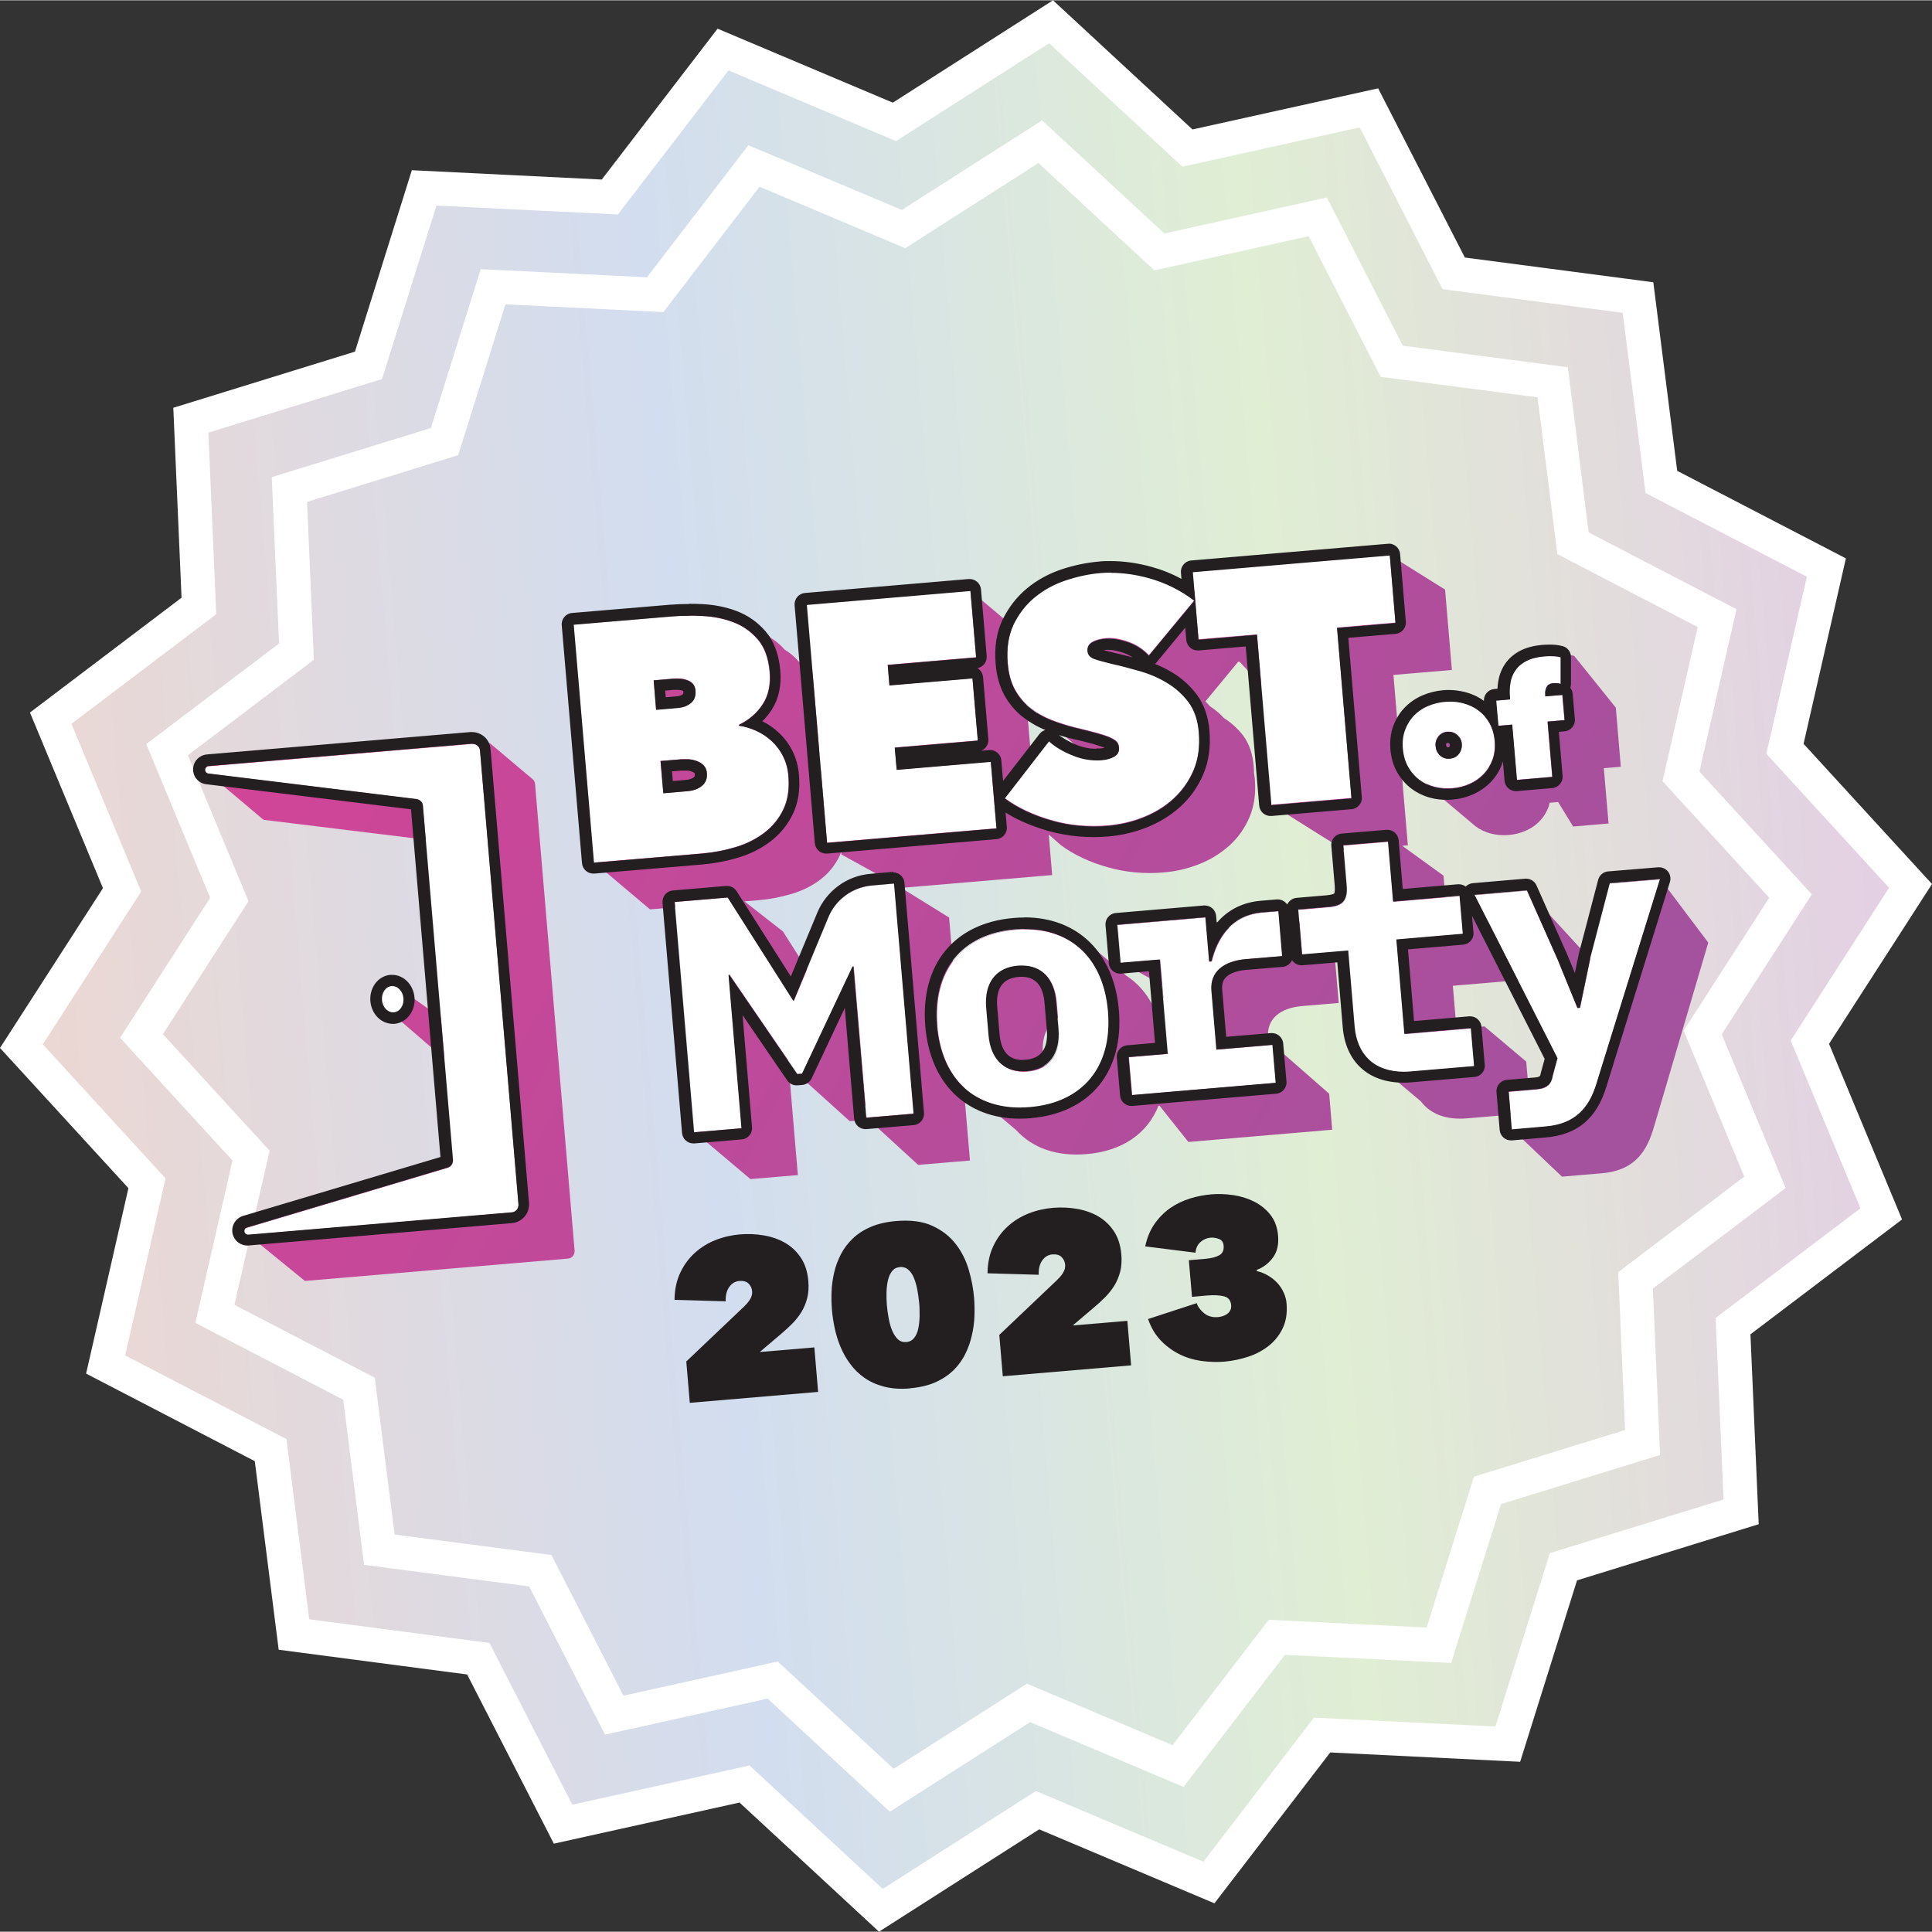 <?xml version="1.0" encoding="UTF-8"?><svg width="65px" height="65px" id="Layer_2" xmlns="http://www.w3.org/2000/svg" xmlns:xlink="http://www.w3.org/1999/xlink" viewBox="0 0 159.31 159.26"><rect x="0" y="0" width="159.31" height="159.26" fill="#333333" stroke="none"/><defs><style>.cls-1{fill:url(#linear-gradient-2);}.cls-2{fill:#fff;}.cls-3{fill:url(#linear-gradient);}.cls-4{fill:#231f20;}</style><linearGradient id="linear-gradient" x1="38.97" y1="-910.84" x2="195.3" y2="-910.84" gradientTransform="translate(-114.07 -818.05) rotate(-4.85) scale(1 -1)" gradientUnits="userSpaceOnUse"><stop offset="0" stop-color="#ecd7d2"/><stop offset=".36" stop-color="#d2ddef"/><stop offset=".68" stop-color="#e0eed4"/><stop offset="1" stop-color="#e4cee4"/></linearGradient><linearGradient id="linear-gradient-2" x1="59.52" y1="-875.52" x2="159.02" y2="-938.62" gradientTransform="translate(-114.07 -818.05) rotate(-4.85) scale(1 -1)" gradientUnits="userSpaceOnUse"><stop offset="0" stop-color="#d44497"/><stop offset="1" stop-color="#a4519e"/></linearGradient></defs><g id="Layer_2-2"><g><polygon class="cls-3" points="157.54 73.02 149.24 85.91 155.12 100.06 142.9 109.32 143.57 124.63 128.92 129.16 124.33 143.78 109.02 143.04 99.69 155.2 85.56 149.24 72.64 157.49 61.39 147.08 46.43 150.4 39.44 136.75 24.24 134.76 22.31 119.55 8.71 112.49 12.12 97.54 1.77 86.24 10.07 73.35 4.19 59.2 16.41 49.94 15.74 34.63 30.39 30.1 34.98 15.47 50.29 16.22 59.62 4.06 73.75 10.02 86.67 1.77 97.92 12.18 112.88 8.86 119.87 22.51 135.07 24.5 137 39.71 150.6 46.77 147.19 61.72 157.54 73.02"/><path class="cls-2" d="M72.48,159.26l-11.5-10.65-15.31,3.39-7.15-13.95-15.54-2.04-1.97-15.55-13.91-7.22,3.49-15.29L0,86.39l8.49-13.18-6.02-14.48,12.5-9.47-.68-15.66,14.98-4.63,4.69-14.96,15.66,.77L59.17,2.34l14.45,6.1L86.83,0l11.5,10.65,15.31-3.39,7.15,13.95,15.54,2.04,1.97,15.55,13.91,7.22-3.49,15.29,10.59,11.56-8.49,13.18,6.02,14.48-12.5,9.47,.68,15.66-14.98,4.63-4.69,14.96-15.66-.77-9.55,12.44-14.45-6.1-13.21,8.44h0Zm-10.68-13.71l10.99,10.18,12.63-8.07,13.81,5.83,9.12-11.88,14.96,.73,4.49-14.3,14.32-4.42-.65-14.97,11.94-9.04-5.75-13.83,8.11-12.6-10.12-11.05,3.34-14.6-13.3-6.9-1.88-14.86-14.86-1.95-6.83-13.34-14.62,3.24-10.99-10.18-12.63,8.07-13.81-5.83-9.12,11.88-14.96-.73-4.49,14.3-14.32,4.42,.65,14.97-11.94,9.04,5.75,13.83-8.11,12.6,10.12,11.05-3.33,14.6,13.3,6.9,1.88,14.86,14.86,1.95,6.83,13.34,14.62-3.24h-.01Z"/><path class="cls-2" d="M73.38,149.37l-10.08-9.33-13.41,2.97-6.26-12.22-13.61-1.78-1.72-13.62-12.19-6.33,3.06-13.39-9.27-10.12,7.43-11.54-5.27-12.68,10.95-8.29-.6-13.72,13.12-4.05,4.11-13.1,13.71,.67,8.36-10.89,12.65,5.34,11.57-7.39,10.08,9.33,13.4-2.97,6.26,12.22,13.61,1.78,1.72,13.62,12.19,6.33-3.06,13.39,9.27,10.12-7.43,11.54,5.27,12.68-10.95,8.29,.6,13.72-13.12,4.05-4.11,13.1-13.71-.67-8.36,10.89-12.65-5.34-11.57,7.39h0Zm-9.25-12.39l9.56,8.85,10.99-7.02,12.01,5.07,7.93-10.34,13.02,.64,3.9-12.44,12.46-3.85-.56-13.02,10.39-7.87-5-12.04,7.06-10.96-8.8-9.61,2.9-12.71-11.57-6.01-1.64-12.93-12.93-1.69-5.94-11.6-12.72,2.82-9.56-8.85-10.99,7.02-12.01-5.07-7.93,10.34-13.02-.64-3.9,12.44-12.46,3.85,.56,13.02-10.39,7.87,5,12.04-7.06,10.96,8.8,9.61-2.9,12.71,11.57,6.01,1.64,12.93,12.93,1.69,5.94,11.6,12.72-2.82Z"/><path class="cls-1" d="M136.89,72.46l-3.01,.25h0l-1.06,.09-1.65,6.31-5.23-5.71-.25,.02-2.97,.25-1.06,.09,1.15,2.26-2.38-2.17-1.25,.11-.06-.72-.09-1.06-3.4-2.46,.46-.04-.09-1.06-1.1-12.99,4.82-.41-.09-1.06-.38-4.51-.09-1.06-4.5-2.81-15.18,1.29-1.06,.09,.13,1.57c-.82-.5-1.71-.89-2.68-1.16-1.38-.38-2.72-.52-4.01-.41-.15,0-.31,.05-.46,.07-.2,0-.4,0-.6,.02-.96,.08-1.92,.28-2.88,.61-.96,.32-1.81,.79-2.55,1.4s-1.32,1.37-1.75,2.26c-.01,.03-.02,.06-.04,.09h-.08l-3.44-2.9-12.44,1.06-1.06,.09,.48,5.67s0,0-.01-.02c-.35-.4-.74-.73-1.18-1-.34-.39-.72-.71-1.15-.97-.34-.39-.72-.71-1.15-.97-.55-.63-1.22-1.1-1.99-1.39-.79-.3-1.64-.47-2.54-.51-.91-.04-1.76-.03-2.55,.03l-1.06,.09-7.01,.59-1.06,.09,1.67,19.62,4.59,3.87,2.12-.18,1.57,18.55,4.59,3.87,3.91-.33-.09-1.06-.72-8.48,.78,1.21,4.31,3.89,.49-.04,.84-1.33,.05,1.07,4.26,3.9,4.27-.36-.09-1.06-.43-5.06c.27,.26,.57,.5,.89,.71l3.44,2.9c1.34,1.48,3.34,2.19,5.81,1.98,2.95-.25,5.01-1.69,5.93-3.99h.08l2.38,2.99,11.86-1.01-.09-1.06-.07-.85-.09-1.06-4.6-4.03-.39,.03-.05-.61c-.13-1.58,1.02-2.47,2.84-2.62l2.99-.25-.09-1.06-.33-3.84,1.2-.18,.6,7.03c.13,1.48,.77,2.65,1.95,3.26l3.44,2.9c.76,1.01,2.03,1.56,3.85,1.4l3.61-.31,.06,1.21,4.12,3.91,3.28-.28c2.39-.2,3.58-1.45,4.22-3.56l.18-.59,4.38-14.87-3.96-5.26v.02Zm-52.2-14.36c.1,.09,.19,.2,.29,.29,.16,.13,.33,.23,.51,.34,.2,.23,.41,.44,.64,.62,.16,.13,.33,.23,.51,.34l2.29,1.93c.16,.19,1.16,1.17,1.35,1.33-.76-.32-2.05,1.07-2.54,.62l-.58-2c-.22-.15-.44-.31-.62-.47l-1.47,1.9-.27-3.21-.09-1.06-1.11-.54,1.09-.09Zm-17.17,3.8s.03-.06,.05-.09l.15,1.75c-.11-.08-.23-.16-.35-.23-.12-.14-.23-.27-.36-.39-.07-.06-.14-.11-.21-.17,.28-.26,.53-.54,.73-.86h-.01Zm4.44,11.08c-.78,.07-1.53,.35-2.16,.81-.63,.46-1.13,1.09-1.43,1.82l-1.8,4.33-2.01-3.16-3.17-2.48,1.11-.09c.96-.08,1.89-.26,2.79-.53,.9-.27,1.68-.66,2.36-1.18,.67-.51,1.19-1.15,1.57-1.92,.05-.11,.09-.24,.14-.36l.02,.21,3.35,1.85,1.02,.56-1.78,.15h-.01Zm15.41,11.84c.13,1.48-.35,2.53-1.29,3.08l-.08-.95c-.13-1.48,.35-2.53,1.29-3.07l.08,.95h0Zm23.73-11.89c.11,1.25-.3,1.69-1.52,1.8l-1.42,.12-1.06,.09,.09,1.06-1.72-.92-.28,.02-1.06,.09c-1.22,.1-2.11,.61-2.78,1.3l-1.9-.9-6.2,.53-1.06,.09,.27,3.13,3.35,1.85,.09,1.06h.06l.39,4.6-.38,.03c0-.06-.01-.12-.02-.18,0-.18,0-.35-.03-.53-.22-2.64-1.3-4.6-3.02-5.72l-2.29-1.93c-1.34-1.48-3.34-2.2-5.8-1.99-.18,.02-.35,.04-.53,.07-.18,0-.35,0-.53,.02-2.32,.2-4.08,1.14-5.18,2.65l-.22-2.58-.09-1.06-3.94-2.44,12.44-1.06-.09-1.06-.19-2.28,.99,.87c.54,.4,1.13,.75,1.79,1.06s1.35,.56,2.09,.77c.74,.21,1.49,.35,2.27,.42s1.57,.08,2.36,0c1-.08,1.96-.31,2.9-.68s1.76-.88,2.48-1.52c.72-.65,1.28-1.43,1.67-2.35,.39-.92,.54-1.97,.44-3.15-.02-.18-.04-.34-.07-.51,0-.18,0-.36-.02-.54-.09-1.02-.37-1.85-.85-2.5-.44-.59-.99-1.08-1.61-1.48-.34-.37-.72-.69-1.15-.97-.12-.13-.24-.28-.37-.4l2.7-3.27h.11l1.83,1.97,.83,9.82,5.97,3.75,.24,2.86h.02Zm16.98,15.76c-.01,.1-.04,.19-.07,.28-.16,.45-.55,.7-1.21,.76l-.76,.06-.1-1.22-.09-1.06-3.44-2.9-1.06,.09-1.25,.11-.3-3.55,5.46-.46,2.69,5.29,.55,1.09-.41,1.51h-.01Zm-84.17-24.48c.12,.1,.2,.25,.21,.42l3.26,38.47c.01,.16-.04,.32-.14,.45-.1,.12-.25,.2-.42,.21l-21.68,1.84-4.9-4s-.04-.07-.04-.11c-.01-.08,0-.16,.05-.23,.02-.03,.05-.06,.09-.08,.03-.02,.07-.04,.11-.04l16.51-4.93c.14-.04,.25-.13,.33-.25s.11-.26,.1-.4l-.64-7.58c.12-.06,.22-.16,.24-.3v-.1l-4.8-4.15,.74-1.96,4.02,2.84,.1,2.06c0-.66-.06-1.32-.08-1.96-.04-1.06-.11-2.15-.51-3.14-.06-.16-.18-.24-.31-.27l-1-11.78-13.29-1.63c-.08,0-.16-.03-.22-.09l-4.59-3.87c-.06-.06-.09-.14-.09-.22s.03-.16,.09-.22,.14-.09,.22-.09l22.74-1.93c.16,0,.32,.04,.45,.14l3.44,2.9h.01Zm75.81-6.41c.17-.03,.34-.07,.52-.09,.51-.04,.99,0,1.47,.11,.47,.12,.9,.31,1.27,.59,.2,.14,.37,.31,.54,.5l-.1-1.21,1.06-.09h.08v-.16c-.04-.41-.03-.81,.04-1.2,.06-.39,.2-.74,.42-1.05,.21-.31,.51-.57,.9-.77s.89-.33,1.49-.38c.16,0,.36,0,.57,0,.16-.03,.31-.06,.49-.08,.19-.02,.42-.02,.68,0,.26,0,.48,.04,.66,.09l3.43,4.27,.41,4.87-1.4,.12,.3,3.5,.09,1.06-2.92,.25-1.24-2.02-.7,.06c-.03,.1-.04,.21-.07,.3-.17,.46-.41,.86-.74,1.2-.32,.34-.71,.61-1.15,.8-.44,.2-.92,.32-1.43,.36s-.98,0-1.45-.12c-.47-.12-.89-.32-1.27-.6l-3.44-2.9c-.25-.18-.45-.41-.64-.66-.17-.09-.35-.19-.5-.3-.37-.28-.68-.63-.92-1.06s-.39-.93-.44-1.5,.01-1.08,.18-1.54,.41-.86,.73-1.19c.32-.33,.7-.6,1.15-.79,.45-.19,.92-.31,1.41-.35,.18-.02,.36,0,.54,0h-.02Z"/><g><path class="cls-4" d="M61.4,107.66c.2-.18,.35-.37,.47-.58s.17-.42,.15-.63c-.02-.25-.12-.45-.29-.63-.17-.17-.42-.24-.75-.22-.36,.03-.64,.2-.85,.5s-.31,.69-.29,1.18l-4.22-.12c.01-.86,.17-1.6,.48-2.25,.3-.64,.71-1.19,1.21-1.64s1.07-.8,1.71-1.05,1.31-.4,2.01-.46c.64-.05,1.28-.03,1.93,.08s1.23,.31,1.75,.6c.52,.3,.96,.7,1.31,1.22,.35,.51,.56,1.15,.63,1.91,.05,.54,.02,1.02-.09,1.45-.11,.42-.27,.81-.48,1.15-.21,.34-.46,.65-.74,.94-.28,.28-.58,.56-.89,.82l-1.8,1.53,4.5-.38,.31,3.67-10.58,.9-.29-3.41,4.81-4.57h0Z"/><path class="cls-4" d="M75.05,114.46c-.8,.07-1.51,.02-2.13-.14-.62-.16-1.16-.4-1.62-.72s-.86-.7-1.18-1.14c-.33-.44-.6-.91-.81-1.42-.21-.5-.37-1.01-.48-1.54-.11-.52-.19-1.03-.23-1.52s-.05-.99-.03-1.52c.02-.53,.1-1.06,.22-1.58,.12-.52,.31-1.02,.56-1.5s.58-.91,.98-1.29c.4-.38,.89-.7,1.48-.95,.58-.25,1.28-.41,2.08-.48,1.2-.1,2.21,.03,3,.4,.8,.37,1.44,.87,1.93,1.51,.49,.63,.84,1.35,1.07,2.14s.37,1.55,.43,2.27c.04,.48,.05,.99,.03,1.53-.02,.54-.09,1.08-.22,1.61-.12,.53-.3,1.04-.55,1.53-.24,.49-.57,.93-.97,1.33-.41,.39-.9,.72-1.49,.98-.59,.26-1.28,.42-2.08,.49h0Zm-.85-10c-.27,.02-.48,.13-.64,.33-.16,.2-.27,.45-.34,.75s-.11,.64-.12,1,0,.72,.03,1.06,.08,.72,.15,1.09,.16,.71,.29,1.01,.28,.54,.47,.71c.19,.18,.42,.25,.69,.23s.49-.14,.65-.34c.16-.2,.28-.47,.34-.78,.07-.31,.1-.66,.11-1.04,0-.38,0-.75-.04-1.1s-.08-.7-.15-1.06-.16-.68-.28-.97c-.12-.29-.27-.52-.47-.68-.19-.17-.43-.24-.7-.22h.01Z"/><path class="cls-4" d="M87.21,105.47c.2-.18,.35-.37,.47-.58s.17-.42,.15-.63c-.02-.25-.12-.45-.29-.63-.17-.17-.42-.24-.75-.22-.36,.03-.64,.2-.85,.5s-.31,.69-.29,1.18l-4.22-.12c.01-.86,.17-1.6,.48-2.25,.3-.64,.71-1.19,1.21-1.64s1.07-.8,1.71-1.05,1.31-.4,2.01-.46c.64-.05,1.28-.03,1.93,.08s1.23,.31,1.75,.6c.52,.3,.96,.7,1.31,1.22,.35,.51,.56,1.15,.63,1.91,.05,.54,.02,1.02-.09,1.45-.11,.42-.27,.81-.48,1.15-.21,.34-.46,.65-.74,.94-.28,.28-.58,.56-.89,.82l-1.8,1.53,4.5-.38,.31,3.67-10.58,.9-.29-3.41,4.81-4.57h0Z"/><path class="cls-4" d="M103.62,104.78c.34,.08,.66,.21,.95,.38,.29,.17,.55,.38,.77,.62s.39,.51,.52,.8,.21,.59,.23,.9c.06,.76-.04,1.43-.31,2s-.65,1.06-1.14,1.45-1.05,.7-1.69,.91-1.29,.35-1.95,.41-1.32,.03-1.98-.06c-.66-.1-1.27-.29-1.83-.58s-1.07-.67-1.51-1.14-.78-1.05-1.01-1.73l4.01-1.31c.1,.31,.31,.59,.62,.84s.69,.35,1.15,.31c.12-.01,.25-.04,.38-.08s.25-.1,.36-.18,.19-.17,.25-.29c.07-.12,.09-.26,.08-.43-.03-.39-.23-.64-.58-.73-.35-.09-.82-.12-1.4-.07l-1.25,.11-.26-3.02,1.4-.12c.47-.04,.84-.14,1.11-.29,.27-.15,.39-.41,.36-.78-.02-.28-.15-.47-.38-.56s-.47-.13-.71-.11c-.31,.03-.58,.15-.82,.36s-.38,.51-.41,.88l-4.15-.52c.16-.73,.42-1.36,.79-1.88s.8-.95,1.29-1.29c.5-.34,1.04-.6,1.62-.78s1.17-.29,1.74-.34,1.18-.03,1.81,.06,1.2,.27,1.74,.54c.53,.27,.98,.63,1.34,1.09s.57,1.03,.63,1.72c.06,.74-.08,1.34-.43,1.81s-.8,.81-1.33,1.01v.09Z"/></g><path class="cls-2" d="M70.32,79.69l-4.16,8.82-.39,.03-5.6-8.18h-.07l1.07,12.65-3.91,.33-1.61-18.99,4.38-.37,5.4,8.5h.05l2.85-6.86c.3-.73,.79-1.35,1.43-1.82,.63-.46,1.38-.74,2.16-.81l1.83-.16,1.61,18.97-3.9,.33-1.06-12.46h-.08v.02Zm6.99,4.9c-.39-4.54,2.04-7.57,6.42-7.94s7.28,2.2,7.67,6.75c.39,4.54-2.05,7.53-6.43,7.9s-7.28-2.17-7.67-6.71h.01Zm10.02,.27l-.19-2.23c-.18-2.06-1.36-3.14-3.15-2.99s-2.79,1.41-2.61,3.48l.19,2.23c.18,2.06,1.36,3.14,3.16,2.99s2.78-1.41,2.61-3.48h0Zm9,2.03l-.66-7.78-3.23,.27-.27-3.13,7.26-.62,.31,3.65,.19-.02c.45-1.88,1.63-3.82,4.18-4.03l1.33-.11,.31,3.7-2.99,.25c-1.83,.16-2.98,1.04-2.84,2.62l.41,4.84,4.62-.39,.27,3.13-11.86,1.01-.27-3.13,3.23-.27h.01Zm15.39-2.23l-.53-6.28-3.81,.32-.31-3.7,2.47-.21c1.22-.1,1.63-.55,1.52-1.8l-.28-3.29,3.7-.31,.42,4.95,5.48-.47,.27,3.13-5.48,.47,.66,7.78,5.48-.47,.27,3.13-5.19,.44c-2.92,.25-4.45-1.32-4.66-3.69h0Zm25.17-12.18l-5.05,16.26-.18,.59c-.64,2.11-1.83,3.36-4.22,3.56l-2.77,.24-.26-3.12,2.34-.2c.66-.06,1.05-.31,1.21-.76,.04-.09,.06-.19,.07-.28l.41-1.51-.55-1.09-6.29-12.38,4.32-.37,2.54,5.72,1.62,3.97,.21-.02,.87-4.18,1.59-6.08,4.12-.34h.02Zm-97.97-11.16l-21.68,1.84c-.08,0-.16,.03-.22,.09s-.09,.13-.09,.22c0,.08,.03,.16,.09,.22s.13,.09,.22,.09l17.11,2.1c.14,.02,.27,.08,.37,.19,.1,.1,.16,.24,.16,.38l2.48,29.17c.02,.14-.02,.28-.1,.4-.08,.12-.2,.21-.33,.25l-16.51,4.93s-.08,.02-.11,.04c-.03,.02-.06,.05-.09,.08-.05,.07-.06,.15-.05,.23,0,.04,.02,.08,.04,.11,.02,.03,.05,.06,.08,.09,.07,.05,.15,.06,.23,.05l21.68-1.84c.16-.01,.31-.09,.42-.21,.1-.12,.16-.28,.14-.45l-3.17-37.41c-.01-.16-.09-.31-.21-.42-.12-.1-.28-.16-.45-.14h0Zm-6.4,22.16c.49-.04,.85-.56,.8-1.16s-.49-1.05-.98-1.01-.85,.56-.8,1.16,.49,1.05,.98,1.01Zm28.42-23.67c.47,.07,.94,.21,1.4,.42,.47,.21,.89,.49,1.27,.84s.7,.76,.94,1.25c.25,.48,.4,1.03,.45,1.64,.09,1.07-.05,1.99-.42,2.76s-.9,1.41-1.57,1.92-1.46,.91-2.36,1.18c-.9,.27-1.83,.45-2.79,.53l-8.9,.75-1.67-19.62,8.07-.68c.79-.07,1.64-.08,2.55-.03,.91,.04,1.75,.21,2.54,.51s1.46,.77,2.02,1.42c.56,.65,.88,1.54,.98,2.67,.09,1.05-.1,1.95-.57,2.67-.47,.73-1.12,1.29-1.96,1.7v.08h.02Zm-7.04-3.74l.2,2.41,1.77-.15c.46-.04,.83-.18,1.11-.42,.28-.24,.4-.58,.36-1.02-.03-.37-.21-.63-.54-.79-.33-.16-.75-.22-1.27-.17l-1.64,.14h.01Zm.56,6.65l.23,2.66,1.97-.17c.52-.04,.93-.19,1.23-.45,.31-.26,.44-.61,.4-1.05-.02-.26-.11-.47-.26-.62-.15-.16-.33-.27-.55-.36-.21-.08-.43-.13-.67-.15-.23-.02-.45-.02-.65,0l-1.69,.14h0Zm12.06-12.89l13.5-1.15,.47,5.49-7.29,.62,.14,1.69,6.85-.58,.44,5.13-6.85,.58,.16,1.83,7.76-.66,.47,5.49-13.97,1.19-1.67-19.62h-.01Zm24.85,18.2c-.79,.07-1.58,.06-2.36,0s-1.53-.21-2.27-.42c-.73-.21-1.43-.46-2.09-.77-.66-.31-1.26-.66-1.79-1.06l3.65-4.71c.5,.46,1.16,.85,1.96,1.17s1.61,.45,2.42,.38c.37-.03,.7-.12,.99-.28s.43-.41,.4-.76c-.02-.18-.08-.34-.19-.46s-.3-.24-.57-.36-.64-.24-1.11-.37c-.47-.13-1.05-.27-1.75-.44-.68-.17-1.34-.38-1.98-.63-.63-.25-1.21-.58-1.72-.99s-.93-.9-1.26-1.5-.53-1.33-.6-2.2c-.1-1.22,.06-2.28,.48-3.17s1.01-1.65,1.75-2.26c.74-.61,1.59-1.08,2.55-1.4,.96-.32,1.92-.53,2.88-.61,1.29-.11,2.63,.03,4.01,.41,1.38,.39,2.62,1.01,3.72,1.86l-3.75,4.53c-.49-.52-1.07-.89-1.74-1.12s-1.27-.33-1.78-.28c-.48,.04-.86,.14-1.15,.31-.29,.16-.41,.4-.39,.72,.03,.3,.2,.5,.51,.63,.32,.12,.83,.26,1.53,.43,.72,.16,1.48,.36,2.28,.59s1.55,.55,2.24,.97c.7,.42,1.29,.95,1.77,1.59,.48,.65,.77,1.48,.85,2.5,.1,1.18-.05,2.23-.44,3.15-.4,.92-.96,1.7-1.67,2.35-.72,.65-1.54,1.15-2.48,1.52-.94,.37-1.9,.59-2.9,.68h0Zm20.07-2.26l-6.6,.56-1.19-14.05-4.82,.41-.47-5.57,16.24-1.38,.47,5.57-4.82,.41,1.19,14.05Zm11.8-4.72c.05,.57-.01,1.09-.18,1.55s-.41,.86-.74,1.2c-.33,.34-.71,.61-1.15,.8-.44,.2-.92,.32-1.43,.36s-.98,0-1.45-.12c-.47-.12-.89-.32-1.27-.6s-.68-.63-.92-1.06-.39-.93-.44-1.5,.01-1.08,.18-1.54,.41-.86,.73-1.19c.32-.33,.7-.6,1.15-.79,.45-.19,.92-.31,1.41-.35s.99,0,1.47,.11c.47,.12,.9,.31,1.27,.59,.38,.27,.68,.62,.93,1.05,.24,.42,.39,.92,.44,1.48h0Zm-3.89-.75c-.32,.03-.57,.16-.75,.39-.18,.24-.26,.5-.23,.8,.03,.31,.15,.57,.37,.77s.49,.29,.81,.26,.57-.16,.75-.39c.18-.24,.26-.51,.24-.82-.02-.29-.15-.54-.37-.74s-.5-.29-.82-.26h0Zm9.06-4c-.1,0-.21,0-.31,0-.29,.02-.48,.13-.58,.32-.1,.19-.14,.41-.11,.68v.09l1.41-.12,.18,2.08-1.4,.12,.39,4.56-2.92,.25-.39-4.56-1.14,.1-.18-2.08,1.14-.1v-.15c-.05-.41-.03-.81,.03-1.2,.06-.39,.2-.74,.42-1.05,.21-.31,.51-.57,.9-.77s.89-.33,1.49-.38c.19-.02,.42-.02,.68,0,.26,0,.48,.04,.66,.09v2.2c-.08-.03-.17-.05-.28-.06h.01Z"/><path class="cls-4" d="M114.6,45.78l.47,5.57-4.82,.41,1.19,14.05-6.6,.56-1.19-14.05-4.82,.41-.47-5.57,16.24-1.38m-22.99,1.43c1.02,0,2.07,.15,3.15,.45,1.38,.39,2.62,1.01,3.72,1.86l-3.75,4.53c-.49-.52-1.07-.89-1.74-1.12-.56-.19-1.07-.29-1.53-.29-.09,0-.17,0-.25,0-.48,.04-.86,.14-1.15,.31-.29,.16-.41,.4-.39,.72,.03,.3,.2,.5,.51,.63,.32,.12,.83,.26,1.53,.43,.72,.16,1.48,.36,2.28,.59,.8,.23,1.55,.55,2.24,.97,.7,.42,1.29,.95,1.77,1.59,.48,.65,.77,1.48,.85,2.5,.1,1.18-.05,2.23-.44,3.15-.4,.92-.96,1.7-1.67,2.35-.72,.65-1.54,1.15-2.48,1.52-.94,.37-1.9,.59-2.9,.68-.38,.03-.76,.05-1.13,.05-.41,0-.82-.02-1.23-.06-.78-.07-1.53-.21-2.27-.42-.73-.21-1.43-.46-2.09-.77-.66-.31-1.26-.66-1.79-1.06l3.65-4.71c.5,.46,1.16,.85,1.96,1.17,.66,.27,1.32,.4,1.99,.4,.14,0,.29,0,.43-.02,.37-.03,.7-.12,.99-.28s.43-.41,.4-.76c-.02-.18-.08-.34-.19-.46s-.3-.24-.57-.36-.64-.24-1.11-.37c-.47-.13-1.05-.27-1.75-.44-.68-.17-1.34-.38-1.98-.63-.63-.25-1.21-.58-1.72-.99-.51-.4-.93-.9-1.26-1.5s-.53-1.33-.6-2.2c-.1-1.22,.06-2.28,.48-3.17,.43-.89,1.01-1.65,1.75-2.26,.74-.61,1.59-1.08,2.55-1.4,.96-.32,1.92-.53,2.88-.61,.29-.02,.58-.04,.87-.04m-11.6,1.51l.47,5.49-7.29,.62,.14,1.69,6.85-.58,.44,5.13-6.85,.58,.16,1.83,7.76-.66,.47,5.49-13.97,1.19-1.67-19.62,13.5-1.15m-23.14,2.03c.34,0,.69,0,1.05,.03,.91,.04,1.75,.21,2.54,.51s1.46,.77,2.02,1.42c.56,.65,.88,1.54,.98,2.67,.09,1.05-.1,1.95-.57,2.67-.47,.73-1.12,1.29-1.96,1.7v.08c.48,.07,.95,.21,1.41,.42,.47,.21,.89,.49,1.27,.84s.7,.76,.94,1.25c.25,.48,.4,1.03,.45,1.64,.09,1.07-.05,1.99-.42,2.76-.37,.77-.9,1.41-1.57,1.92-.67,.51-1.46,.91-2.36,1.18-.9,.27-1.83,.45-2.79,.53l-8.9,.75-1.67-19.62,8.07-.68c.48-.04,.98-.06,1.5-.06m-2.77,7.76l1.77-.15c.46-.04,.83-.18,1.11-.42,.28-.24,.4-.58,.36-1.02-.03-.37-.21-.63-.54-.79-.26-.12-.57-.19-.95-.19-.1,0-.21,0-.32,0l-1.64,.14,.2,2.41m.59,6.9l1.97-.17c.52-.04,.93-.19,1.23-.45,.31-.26,.44-.61,.4-1.05-.02-.26-.11-.47-.26-.62-.15-.16-.33-.27-.55-.36-.21-.08-.43-.13-.67-.15-.12,0-.23,0-.34,0s-.21,0-.31,0l-1.69,.14,.23,2.66m73.1-11.31h.24c.26,0,.48,.04,.66,.09v2.2c-.08-.03-.17-.05-.28-.06-.06,0-.12,0-.18,0h-.12c-.29,.02-.48,.13-.58,.32-.1,.19-.14,.41-.11,.68v.09l1.41-.12,.18,2.08-1.4,.12,.39,4.56-2.92,.25-.39-4.56-1.14,.1-.18-2.08,1.14-.1v-.15c-.05-.41-.03-.81,.03-1.2,.06-.39,.2-.74,.42-1.05,.21-.31,.51-.57,.9-.77s.89-.33,1.49-.38c.13,0,.28-.02,.44-.02m-8.24,3.75c.36,0,.72,.04,1.06,.13,.47,.12,.9,.31,1.27,.59,.38,.27,.68,.62,.93,1.05,.24,.42,.39,.92,.44,1.48,.05,.57-.01,1.09-.18,1.55s-.41,.86-.74,1.2c-.32,.34-.71,.61-1.15,.8-.44,.2-.92,.32-1.43,.36-.13,.01-.26,.02-.38,.02-.36,0-.72-.04-1.07-.13-.47-.12-.89-.32-1.27-.6-.37-.28-.68-.63-.92-1.06s-.39-.93-.44-1.5c-.05-.56,.01-1.08,.18-1.54s.41-.86,.73-1.19c.32-.33,.7-.6,1.15-.79,.45-.19,.92-.31,1.41-.35,.14,0,.27-.02,.4-.02m-.11,4.71h.11c.32-.03,.57-.16,.75-.39,.18-.24,.26-.51,.24-.82-.02-.29-.15-.54-.37-.74-.2-.18-.43-.27-.7-.27h-.11c-.32,.03-.57,.16-.75,.39-.18,.24-.26,.5-.23,.8,.03,.31,.15,.57,.37,.77,.19,.18,.43,.27,.7,.27m-80.47-1.24c.14,0,.28,.05,.39,.14,.12,.1,.2,.25,.21,.42l3.17,37.41c.01,.16-.04,.32-.14,.45-.1,.12-.25,.2-.42,.21l-21.68,1.84h-.06c-.06,0-.12-.02-.17-.05-.03-.02-.06-.05-.08-.09-.02-.03-.04-.07-.04-.11-.01-.08,0-.16,.05-.23,.02-.03,.05-.06,.09-.08,.03-.02,.07-.04,.11-.04l16.51-4.93c.14-.04,.25-.13,.33-.25s.11-.26,.1-.4l-2.48-29.17c0-.14-.07-.28-.16-.38-.1-.1-.23-.17-.37-.19l-17.11-2.1c-.08,0-.16-.03-.22-.09s-.09-.14-.09-.22,.03-.16,.09-.22,.13-.09,.21-.09h0l21.68-1.84h.05m75.5,8.06l.42,4.95,5.48-.47,.27,3.13-5.48,.47,.66,7.78,5.48-.47,.27,3.13-5.19,.44c-.2,.02-.4,.03-.59,.03-2.54,0-3.88-1.51-4.07-3.72l-.53-6.28-3.81,.32-.31-3.7,2.47-.21c1.22-.1,1.63-.55,1.52-1.8l-.28-3.29,3.7-.31m22.42,3.09l-5.05,16.26-.18,.59c-.64,2.11-1.83,3.36-4.22,3.56l-2.77,.24-.26-3.12,2.34-.2c.66-.06,1.05-.31,1.21-.76,.04-.09,.06-.19,.07-.28l.41-1.51-.55-1.09-6.29-12.38,4.32-.37,2.54,5.72,1.62,3.97,.21-.02,.87-4.18,1.59-6.08,4.12-.34m-63.14,.38l1.61,18.97-3.9,.33-1.06-12.46h-.08l-4.16,8.83-.39,.03-5.6-8.18h-.07l1.07,12.65-3.91,.33-1.61-18.99,4.38-.37,5.4,8.5h.05l2.85-6.86c.3-.73,.79-1.35,1.43-1.82,.63-.46,1.38-.74,2.16-.81l1.83-.16m31.69,2.28l.31,3.7-2.99,.25c-1.83,.16-2.98,1.04-2.84,2.62l.41,4.84,4.62-.39,.27,3.13-11.86,1.01-.27-3.13,3.23-.27-.66-7.78-3.23,.27-.27-3.13,7.26-.62,.31,3.65,.19-.02c.45-1.88,1.63-3.82,4.18-4.03l1.33-.11m-20.89,1.48c3.92,0,6.49,2.53,6.85,6.78,.39,4.54-2.05,7.53-6.43,7.9-.28,.02-.56,.04-.83,.04-3.91,0-6.48-2.5-6.84-6.75-.39-4.54,2.04-7.57,6.42-7.94,.28-.02,.55-.04,.82-.04m-.16,11.74c.11,0,.22,0,.33-.01,1.8-.15,2.78-1.41,2.61-3.48l-.19-2.23c-.16-1.94-1.21-3-2.83-3-.11,0-.22,0-.33,.01-1.8,.15-2.79,1.41-2.61,3.48l.19,2.23c.16,1.94,1.22,3,2.83,3m-51.99-7.03c.47,0,.87,.44,.92,1.01,.05,.6-.31,1.12-.8,1.16h-.06c-.47,0-.87-.44-.92-1.01-.05-.6,.31-1.12,.8-1.16h.06M114.55,44.81h-.08l-16.24,1.38c-.51,.04-.9,.5-.85,1.01l.04,.51c-.77-.42-1.59-.75-2.46-.99-1.15-.32-2.3-.48-3.4-.48-.32,0-.63,0-.95,.04-1.03,.09-2.08,.31-3.1,.65-1.06,.36-2.02,.89-2.84,1.57-.84,.7-1.51,1.57-2,2.58-.5,1.04-.69,2.27-.57,3.65,.08,.99,.33,1.86,.72,2.57,.39,.7,.89,1.3,1.5,1.78,.56,.44,1.19,.81,1.88,1.09-.19,.05-.36,.17-.48,.32l-3.01,3.88-.14-1.69c-.02-.25-.14-.48-.33-.64-.17-.14-.38-.22-.6-.22h-.08l-.66,.06c.15-.06,.28-.15,.38-.27,.16-.19,.24-.44,.22-.68l-.44-5.13c-.03-.32-.21-.58-.46-.73,.47-.09,.8-.52,.76-1l-.47-5.49c-.02-.25-.14-.48-.33-.64-.17-.14-.38-.22-.6-.22h-.08l-13.5,1.15c-.25,.02-.48,.14-.64,.33s-.24,.44-.22,.68l1.67,19.62c.04,.49,.45,.86,.93,.86h.08l13.97-1.19c.51-.04,.9-.5,.85-1.01l-.1-1.18c.4,.25,.83,.48,1.28,.69,.7,.32,1.45,.6,2.23,.82,.79,.22,1.6,.37,2.43,.45,.43,.04,.88,.06,1.31,.06,.4,0,.81-.02,1.21-.05,1.08-.09,2.14-.34,3.16-.74,1.04-.41,1.97-.98,2.77-1.7,.82-.74,1.46-1.64,1.9-2.67,.46-1.06,.63-2.27,.52-3.6-.1-1.19-.45-2.19-1.04-2.98-.55-.74-1.24-1.36-2.04-1.84-.45-.27-.92-.5-1.41-.7,.05-.04,.09-.08,.13-.13l2.36-2.86,.09,1.02c.02,.25,.14,.48,.33,.64,.17,.14,.38,.22,.6,.22h.08l3.89-.33,1.11,13.12c.02,.25,.14,.48,.33,.64,.17,.14,.38,.22,.6,.22h.08l6.6-.56c.51-.04,.9-.5,.85-1.01l-1.11-13.12,3.89-.33c.51-.04,.9-.5,.85-1.01l-.47-5.57c-.02-.25-.14-.48-.33-.64-.17-.14-.38-.22-.6-.22h.03Zm-23.52,8.77c.06,0,.13-.02,.2-.02h.17c.35,0,.76,.08,1.22,.24,.28,.1,.53,.22,.77,.38-.53-.14-1.05-.27-1.53-.38-.32-.08-.6-.15-.84-.21h.01Zm-.63,8.14c-.54,0-1.1-.11-1.64-.33-.57-.23-1.05-.5-1.44-.8,.34,.11,.7,.21,1.05,.29,.68,.16,1.26,.3,1.73,.43,.42,.12,.75,.23,.98,.32h.01c-.11,.03-.22,.05-.34,.06-.12,0-.23,0-.35,0h0v.02Zm-33.58-11.94c-.55,0-1.08,.02-1.58,.06l-8.07,.68c-.51,.04-.9,.5-.85,1.01l1.67,19.62c.02,.25,.14,.48,.33,.64,.17,.14,.38,.22,.6,.22h.08l8.9-.75c1.02-.09,2.02-.28,2.98-.57,1-.3,1.89-.75,2.65-1.33,.79-.6,1.41-1.36,1.84-2.25,.45-.92,.62-2.01,.51-3.25-.06-.73-.25-1.4-.55-1.99-.29-.58-.68-1.08-1.14-1.51-.41-.37-.85-.68-1.33-.91,.29-.28,.55-.6,.77-.94,.58-.9,.82-2,.71-3.26-.11-1.32-.52-2.4-1.2-3.2-.66-.77-1.47-1.34-2.4-1.69-.87-.33-1.82-.52-2.82-.57-.38-.02-.74-.03-1.1-.03h0v.02Zm-1.96,7.14l.7-.06c.08,0,.17,0,.24,0,.23,0,.41,.03,.54,.09,.02,.11,.02,.22-.02,.26-.13,.11-.32,.17-.58,.19l-.84,.07-.05-.55h.01Zm.56,6.66l.76-.06h.23c.09,0,.18,0,.28,0,.14,0,.27,.04,.39,.09,.08,.03,.16,.08,.21,.14v.05c.02,.18-.03,.22-.07,.26-.15,.13-.39,.21-.71,.23l-1.03,.09-.07-.8h.01Zm72.31-10.45c-.19,0-.37,0-.52,.02-.74,.06-1.34,.22-1.85,.48-.52,.27-.94,.63-1.24,1.07-.29,.42-.48,.9-.57,1.42-.04,.21-.06,.43-.07,.65l-.26,.02c-.25,.02-.48,.14-.64,.33-.15,.18-.23,.41-.22,.65h0c-.47-.35-1.01-.59-1.6-.74-.42-.1-.85-.16-1.29-.16h0c-.16,0-.32,0-.48,.02-.6,.05-1.17,.2-1.71,.43-.56,.24-1.04,.58-1.45,1-.41,.42-.72,.93-.94,1.51-.22,.59-.29,1.24-.24,1.94,.06,.71,.25,1.34,.56,1.89,.31,.54,.7,.99,1.18,1.35,.47,.35,1.01,.61,1.6,.76,.42,.11,.86,.16,1.3,.16,.15,0,.31,0,.46-.02,.61-.05,1.19-.2,1.73-.44,.55-.25,1.04-.59,1.45-1.01,.41-.43,.73-.94,.94-1.53,.02-.06,.04-.11,.06-.17l.13,1.59c.02,.25,.14,.48,.33,.64,.17,.14,.38,.22,.6,.22h.08l2.92-.25c.25-.02,.48-.14,.64-.33s.24-.44,.22-.68l-.31-3.63,.47-.04c.51-.04,.9-.5,.85-1.01l-.18-2.08c-.02-.18-.08-.36-.2-.5,.04-.1,.06-.21,.06-.33v-2.2c0-.42-.27-.79-.67-.9-.26-.07-.55-.12-.89-.13h-.25Zm-8.35,8.46s-.05,0-.07-.02c-.04-.03-.06-.06-.07-.16,0-.06,0-.1,.04-.15,.01,0,.02-.02,.08-.03h.02c.07,0,.08,0,.1,.03,.05,.05,.06,.07,.07,.13,0,.1-.01,.13-.04,.17-.01,.02-.02,.03-.1,.04h-.03Zm-80.47-1.25h-.13l-21.67,1.84c-.31,.02-.59,.14-.81,.35-.24,.23-.37,.54-.38,.87,0,.33,.12,.65,.35,.88,.22,.22,.5,.35,.81,.37l16.81,2.06,2.43,28.67-16.22,4.84c-.14,.03-.27,.09-.38,.17-.14,.09-.25,.2-.35,.34-.19,.28-.26,.61-.2,.93,.03,.16,.09,.31,.18,.45,.09,.14,.2,.26,.34,.35,.21,.14,.45,.22,.7,.22,.06,0,.11,0,.17-.01l21.65-1.84c.41-.03,.78-.23,1.05-.54,.27-.32,.39-.72,.36-1.13l-3.17-37.41c-.03-.41-.23-.79-.54-1.05-.28-.23-.63-.36-1-.36h0Zm75.5,8.06h-.08l-3.7,.31c-.51,.04-.9,.5-.85,1.01l.28,3.29c.04,.51-.04,.64-.04,.64,0,0-.1,.1-.63,.15l-2.47,.21c-.25,.02-.48,.14-.64,.33-.06,.07-.1,.14-.14,.22-.17-.25-.46-.42-.78-.42h-.08l-1.33,.11c-1.49,.13-2.72,.76-3.62,1.83l-.05-.58c-.04-.49-.45-.86-.93-.86h-.08l-7.26,.62c-.51,.04-.9,.5-.85,1.01l.27,3.13c.02,.25,.14,.48,.33,.64,.17,.14,.38,.22,.6,.22h.08l2.3-.2,.5,5.91-2.3,.2c-.51,.04-.9,.5-.85,1.01l.27,3.13c.02,.25,.14,.48,.33,.64,.17,.14,.38,.22,.6,.22h.08l11.86-1.01c.51-.04,.9-.5,.85-1.01l-.27-3.13c-.02-.25-.14-.48-.33-.64-.17-.14-.38-.22-.6-.22h-.08l-3.69,.31-.33-3.91c-.05-.61,.19-.9,.37-1.06,.34-.3,.9-.49,1.62-.55l2.99-.25c.25-.02,.48-.14,.64-.33,.06-.07,.1-.14,.14-.22,.17,.25,.46,.42,.78,.42h.08l2.87-.24,.45,5.35c.24,2.86,2.11,4.57,5,4.57,.22,0,.44,0,.67-.03l5.19-.44c.51-.04,.9-.5,.85-1.01l-.27-3.13c-.02-.25-.14-.48-.33-.64-.17-.14-.38-.22-.6-.22h-.08l-4.55,.39-.5-5.91,4.55-.39c.51-.04,.9-.5,.85-1.01l-.12-1.37,5.6,11.03,.39,.77-.32,1.17s-.02,.08-.03,.13c0,.02,0,.04-.01,.05-.04,.11-.18,.16-.42,.18l-2.34,.2c-.51,.04-.9,.5-.85,1.01l.26,3.12c.02,.25,.14,.48,.33,.64,.17,.14,.38,.22,.6,.22h.08l2.77-.24c2.63-.22,4.22-1.56,5.03-4.22l.18-.59,5.05-16.26c.09-.3,.03-.62-.16-.86-.18-.22-.45-.35-.73-.35h-.08l-4.12,.34c-.4,.03-.73,.31-.83,.7l-1.59,6.08s0,.03-.01,.05l-.32,1.55-.61-1.48-2.55-5.74c-.15-.34-.49-.56-.85-.56h-.08l-4.32,.37c-.23,.02-.43,.12-.59,.28-.16-.12-.36-.19-.56-.19h-.08l-4.55,.39-.34-4.02c-.04-.49-.45-.86-.93-.86h.01Zm-40.73,3.47h-.08l-1.83,.16c-.95,.08-1.87,.42-2.64,.99s-1.37,1.33-1.74,2.22l-2.18,5.25-4.47-7.03c-.17-.27-.47-.43-.79-.43h-.08l-4.38,.37c-.25,.02-.48,.14-.64,.33s-.24,.44-.22,.68l1.61,18.99c.04,.49,.45,.86,.93,.86h.08l3.91-.33c.51-.04,.9-.5,.85-1.01l-.78-9.24,3.68,5.38c.18,.26,.46,.41,.77,.41h.08l.39-.03c.33-.03,.62-.23,.77-.53l2.74-5.82,.77,9.13c.02,.25,.14,.48,.33,.64,.17,.14,.38,.22,.6,.22h.08l3.9-.33c.51-.04,.9-.5,.85-1.01l-1.61-18.97c-.04-.49-.45-.86-.93-.86h0l.03-.04Zm10.8,3.76h0c-.29,0-.6,.01-.9,.04-4.92,.42-7.71,3.85-7.28,8.95,.4,4.69,3.38,7.6,7.77,7.6,.3,0,.6-.01,.91-.04,4.92-.42,7.71-3.83,7.28-8.92-.4-4.71-3.38-7.64-7.78-7.64h0Zm-.16,11.75c-1.14,0-1.78-.72-1.9-2.15l-.19-2.23c-.13-1.53,.46-2.36,1.76-2.47,.09,0,.17-.01,.25-.01,1.14,0,1.77,.72,1.89,2.15l.19,2.23c.07,.77-.06,1.4-.38,1.81-.29,.38-.75,.6-1.38,.65-.09,0-.17,.01-.25,.01h.01Zm-51.99-7.02h-.14c-.51,.04-.99,.33-1.29,.77-.27,.4-.4,.89-.36,1.4,.09,1.06,.89,1.87,1.85,1.87h.14c1-.09,1.74-1.06,1.65-2.17-.09-1.06-.89-1.87-1.85-1.87h0Z"/></g></g></svg>